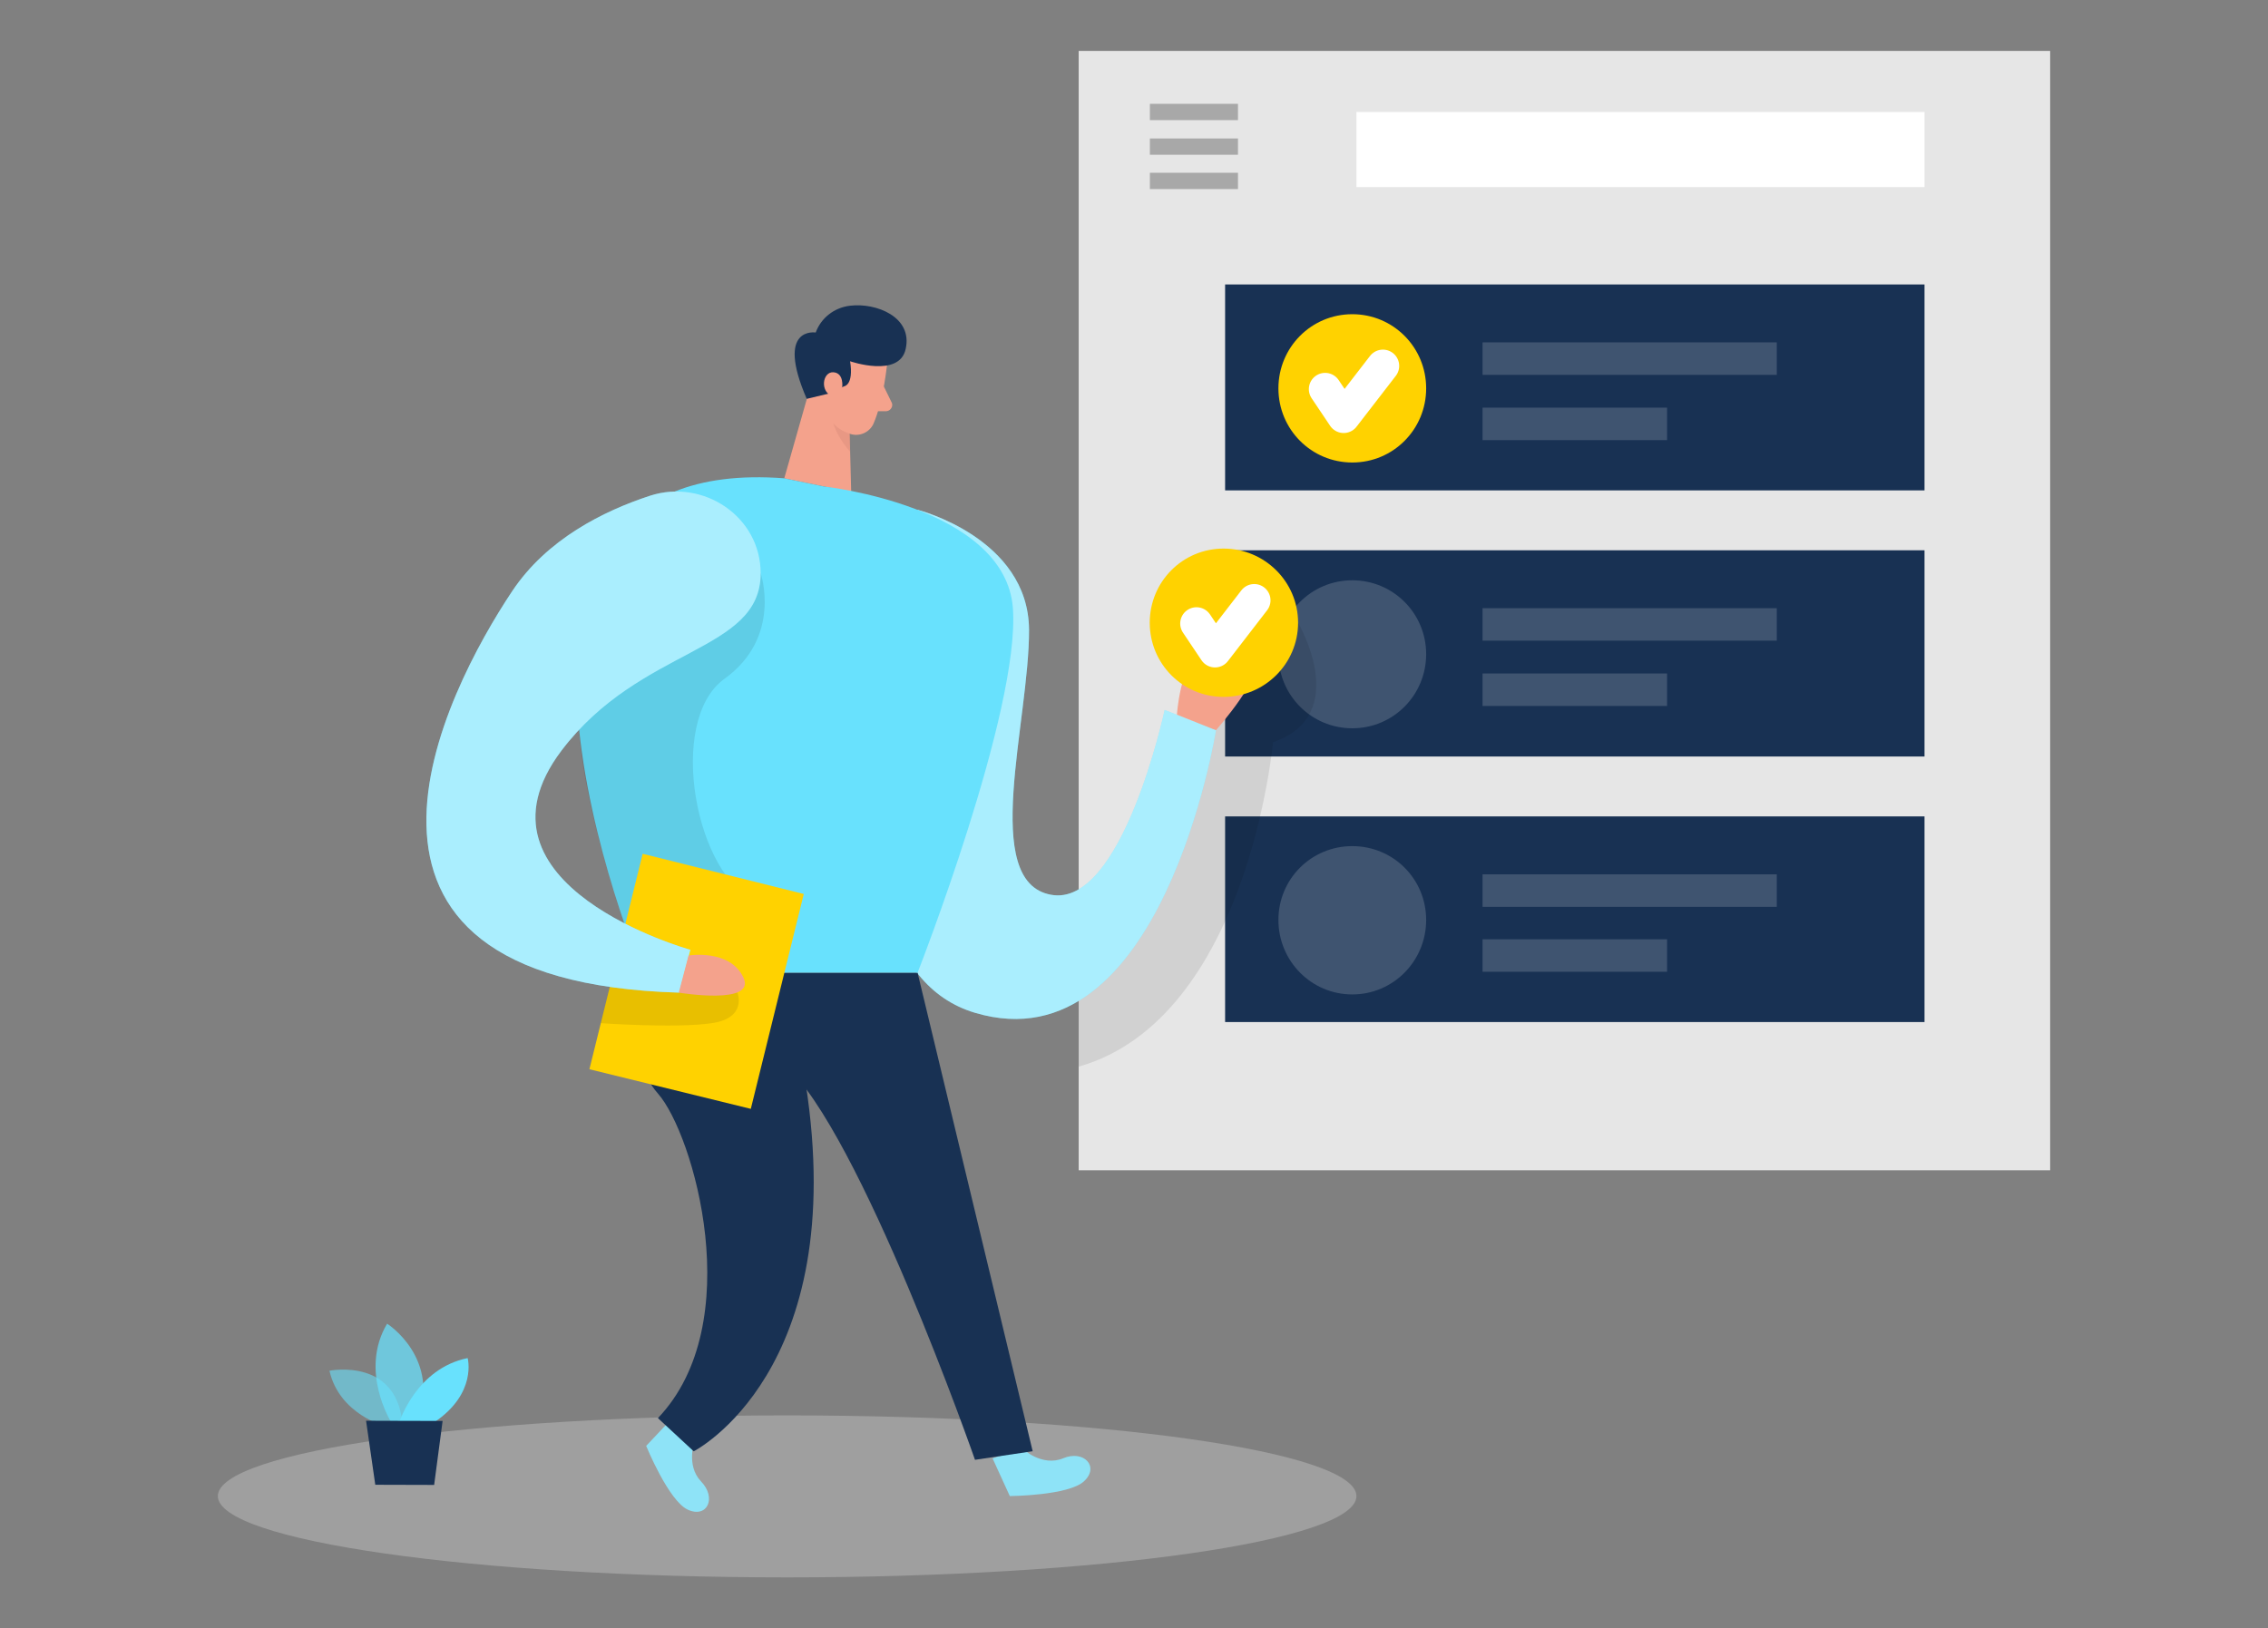 <?xml version="1.0" encoding="utf-8"?>
<!-- Generator: Adobe Illustrator 16.0.0, SVG Export Plug-In . SVG Version: 6.00 Build 0)  -->
<!DOCTYPE svg PUBLIC "-//W3C//DTD SVG 1.1//EN" "http://www.w3.org/Graphics/SVG/1.1/DTD/svg11.dtd">
<svg version="1.1" id="Layer_1" xmlns="http://www.w3.org/2000/svg" xmlns:xlink="http://www.w3.org/1999/xlink" x="0px" y="0px"
	 width="278.5px" height="200px" viewBox="0 0 278.5 200" enable-background="new 0 0 278.5 200" xml:space="preserve">
<rect x="0" y="0" width="278.5" height="200" fill="#808080" stroke="none"/>
<g>
	<path fill="#68E1FD" d="M125.59,177.965c0,0,2.364,2.226,4.964,1.15c2.562-1.075,4.487,1.06,2.558,2.825
		c-1.894,1.765-9.113,1.819-9.113,1.819l-2.119-4.64L125.59,177.965z"/>
	<path fill="#68E1FD" d="M85.324,176.905c0,0-1.151,3.05,0.762,5.056c1.951,2.005,0.763,4.575-1.638,3.464
		c-2.364-1.11-5.101-7.83-5.101-7.83l3.505-3.721L85.324,176.905z"/>
	<path opacity="0.3" fill="#E6E6E6" enable-background="new    " d="M96.659,173.849c38.635,0,69.906,4.428,69.906,9.911
		c0,5.485-31.271,9.986-69.906,9.986c-38.601,0-69.909-4.501-69.909-9.986C26.75,178.276,58.058,173.849,96.659,173.849z"/>
	<path fill="#E6E6E6" d="M132.457,6.254H251.75v137.487H132.457V6.254z"/>
	<path fill="#183153" d="M150.438,34.939h85.884v25.293h-85.884V34.939z"/>
	<path fill="none" stroke="#A8A8A8" stroke-width="2" stroke-miterlimit="10" d="M141.202,13.754h10.816"/>
	<path fill="none" stroke="#A8A8A8" stroke-width="2" stroke-miterlimit="10" d="M141.202,18.007h10.816"/>
	<path fill="none" stroke="#A8A8A8" stroke-width="2" stroke-miterlimit="10" d="M141.202,22.223h10.816"/>
	<path fill="#FFFFFF" d="M166.565,13.754h69.757v9.222h-69.757V13.754z"/>
	<path fill="#FFD200" d="M166.056,38.593c5.035,0,9.07,4.072,9.07,9.108s-4.035,9.107-9.07,9.107c-5.036,0-9.072-4.071-9.072-9.107
		S161.02,38.593,166.056,38.593z"/>
	<path fill="none" stroke="#FFFFFF" stroke-width="4" stroke-linecap="round" stroke-linejoin="round" d="M162.72,47.798
		l2.275,3.389l4.82-6.244"/>
	<path opacity="0.17" fill="#FFFFFF" enable-background="new    " d="M182.051,42.052h36.13v3.99h-36.13V42.052z"/>
	<path opacity="0.17" fill="#FFFFFF" enable-background="new    " d="M182.051,50.07h22.658v3.991h-22.658V50.07z"/>
	<path fill="#183153" d="M150.438,67.59h85.884v25.33h-85.884V67.59z"/>
	<path opacity="0.17" fill="#FFFFFF" enable-background="new    " d="M166.056,71.275c5.035,0,9.07,4.071,9.07,9.071
		c0,5.036-4.035,9.108-9.07,9.108c-5.036,0-9.072-4.072-9.072-9.108C156.983,75.347,161.02,71.275,166.056,71.275z"/>
	<path opacity="0.17" fill="#FFFFFF" enable-background="new    " d="M182.051,74.704h36.13v3.989h-36.13V74.704z"/>
	<path opacity="0.17" fill="#FFFFFF" enable-background="new    " d="M182.051,82.722h22.658v3.991h-22.658V82.722z"/>
	<path fill="#183153" d="M150.438,100.278h85.884v25.257h-85.884V100.278z"/>
	<path opacity="0.17" fill="#FFFFFF" enable-background="new    " d="M166.056,103.927c5.035,0,9.07,4.034,9.07,9.071
		s-4.035,9.146-9.07,9.146c-5.036,0-9.072-4.108-9.072-9.146S161.02,103.927,166.056,103.927z"/>
	<path opacity="0.17" fill="#FFFFFF" enable-background="new    " d="M182.051,107.393h36.13v3.99h-36.13V107.393z"/>
	<path opacity="0.17" fill="#FFFFFF" enable-background="new    " d="M182.051,115.368h22.658v3.99h-22.658V115.368z"/>
	<path fill="#183153" d="M78.923,119.474c0,0-2.513,9.95,1.867,14.842c4.38,4.965,11.109,28.232,0,39.868l4.396,4.076
		c0,0,19.24-9.771,13.749-45.17l13.739-13.606L78.923,119.474z"/>
	<path opacity="0.09" enable-background="new    " d="M159.398,76.488c0,0,6.692,11.318-3.08,14.672c0,0-3.051,33.914-23.862,39.855
		v-11.542l16.302-34.782L159.398,76.488z"/>
	<path fill="#68E1FD" d="M112.674,62.617c0,0,13.606,3.448,13.688,14.727c0.045,11.241-6.038,30.968,2.686,32.554
		c8.76,1.66,13.969-22.692,13.969-22.692l6.301,2.479c0,0-6.621,41.555-29.593,34.715C96.827,117.559,112.674,62.617,112.674,62.617
		z"/>
	<path opacity="0.44" fill="#FFFFFF" enable-background="new    " d="M112.674,62.617c0,0,13.606,3.448,13.688,14.727
		c0.045,11.241-6.038,30.968,2.686,32.554c8.76,1.66,13.969-22.692,13.969-22.692l6.301,2.479c0,0-6.621,41.555-29.593,34.715
		C96.827,117.559,112.674,62.617,112.674,62.617z"/>
	<path fill="#F4A28C" d="M100.456,44.14l-4.15,14.609l8.217,1.688l-0.297-11.313L100.456,44.14z"/>
	<path opacity="0.31" fill="#CE8172" enable-background="new    " d="M104.412,51.578c-1-0.376-1.873-1.043-2.513-1.917
		c0,0-0.21,2.762,2.507,5.843L104.412,51.578z"/>
	<path fill="#68E1FD" d="M96.306,58.749l4.855,1.003c0,0,22.289,2.41,23.22,14.966c0.896,12.595-11.707,44.756-11.707,44.756H78.923
		C78.923,119.474,51.88,55.381,96.306,58.749L96.306,58.749z"/>
	<path opacity="0.09" enable-background="new    " d="M93.404,70.4c0,0,2.695,7.838-4.442,12.976
		c-7.139,5.102-3.648,24.361,4.15,27.557c7.798,3.121-4.866,9.747-10.305,7.051c-5.405-2.771-6.167-4.575-6.167-4.575
		S71.61,98.896,71.11,89.64C70.573,80.347,93.404,70.4,93.404,70.4L93.404,70.4z"/>
	<path fill="#FFD200" d="M78.917,104.867l19.782,4.94l-6.503,26.392l-19.819-4.866L78.917,104.867z"/>
	<path opacity="0.09" enable-background="new    " d="M90.56,121.924c0,0,1.247,3.1-3.148,3.75s-13.651,0-13.651,0l1.525-6.2
		L90.56,121.924z"/>
	<path fill="#68E1FD" d="M93.404,70.4c0-6.918-7.01-11.642-13.591-9.509c-5.716,1.873-12.67,5.338-16.921,11.725
		c-8.141,12.209-26.774,47.947,20.515,49.308l1.364-5.265c0,0-28.348-7.867-15.831-24.456C78.698,79.318,93.425,80.188,93.404,70.4z
		"/>
	<path opacity="0.44" fill="#FFFFFF" enable-background="new    " d="M93.404,70.4c0-6.918-7.01-11.642-13.591-9.509
		c-5.716,1.873-12.67,5.338-16.921,11.725c-8.141,12.209-26.774,47.947,20.515,49.308l1.364-5.265c0,0-28.348-7.867-15.831-24.456
		C78.698,79.318,93.425,80.188,93.404,70.4z"/>
	<path fill="#F4A28C" d="M144.523,87.782c0,0,0.379-6.028,2.794-7.716c2.416-1.725,2.001,2.589,2.001,2.589s2.415-2.794,4.415-1.488
		c2.001,1.268-4.415,8.518-4.415,8.518L144.523,87.782z"/>
	<path fill="#F4A28C" d="M108.944,44.575c0,0-0.419,4.572-1.693,7.491c-0.538,1.146-1.936,1.674-3.083,1.135
		c-0.039,0-0.039,0-0.039,0c-1.878-0.707-3.135-2.468-3.249-4.509l-0.656-4.21c-0.095-1.761,0.924-3.394,2.563-4.059
		C105.711,39.017,109.354,41.755,108.944,44.575z"/>
	<path fill="#F4A28C" d="M108.524,47.456l0.967,1.979c0.185,0.366-0.005,0.811-0.37,0.996c-0.092,0.024-0.188,0.076-0.286,0.078
		h-1.79L108.524,47.456z"/>
	<path fill="#FFD200" d="M150.253,67.381c5.036,0,9.146,4.071,9.146,9.107c0,5.037-4.109,9.109-9.146,9.109s-9.07-4.072-9.07-9.109
		C141.183,71.452,145.217,67.381,150.253,67.381z"/>
	<path fill="none" stroke="#FFFFFF" stroke-width="4" stroke-linecap="round" stroke-linejoin="round" d="M146.923,76.586
		l2.275,3.394l4.815-6.244"/>
	<path fill="#183153" d="M112.674,119.474l14.134,58.776l-7.083,1.055c0,0-14.097-40.359-23.42-48.581L112.674,119.474z"/>
	<path fill="#F4A28C" d="M84.552,117.363c0,0,5.046-0.83,6.718,2.665c1.709,3.495-7.916,1.896-7.916,1.896L84.552,117.363z"/>
	<g>
		<path opacity="0.58" fill="#68E1FD" enable-background="new    " d="M47.315,175.189c0,0-5.639-1.45-6.861-6.825
			c0,0,8.733-1.771,9.01,7.266L47.315,175.189z"/>
		<path opacity="0.73" fill="#68E1FD" enable-background="new    " d="M48.032,174.674c0,0-3.95-6.29-0.497-12.091
			c0,0,6.673,4.216,3.71,12.097L48.032,174.674z"/>
		<path fill="#68E1FD" d="M49.041,174.674c0,0,2.088-6.596,8.385-7.864c0,0,1.187,4.319-4.082,7.874L49.041,174.674z"/>
	</g>
	<path fill="#183153" d="M44.951,174.505l1.131,7.865l7.229,0.02l1.039-7.86L44.951,174.505z"/>
	<path fill="#183153" d="M99.063,48.99l2.835-0.68l1.73-0.854c0,0,1.228-0.089,0.762-3.081c0,0,6.063,2.093,6.826-1.525
		c0.875-3.935-3.644-5.686-6.826-5.3c-1.929,0.226-3.557,1.475-4.227,3.295C100.164,40.845,95.174,40.015,99.063,48.99z"/>
	<path fill="#F4A28C" d="M103.417,47.588c0,0,0.261-1.76-1.074-1.863c-1.335-0.102-1.76,2.436,0,3.026L103.417,47.588z"/>
</g>
</svg>
